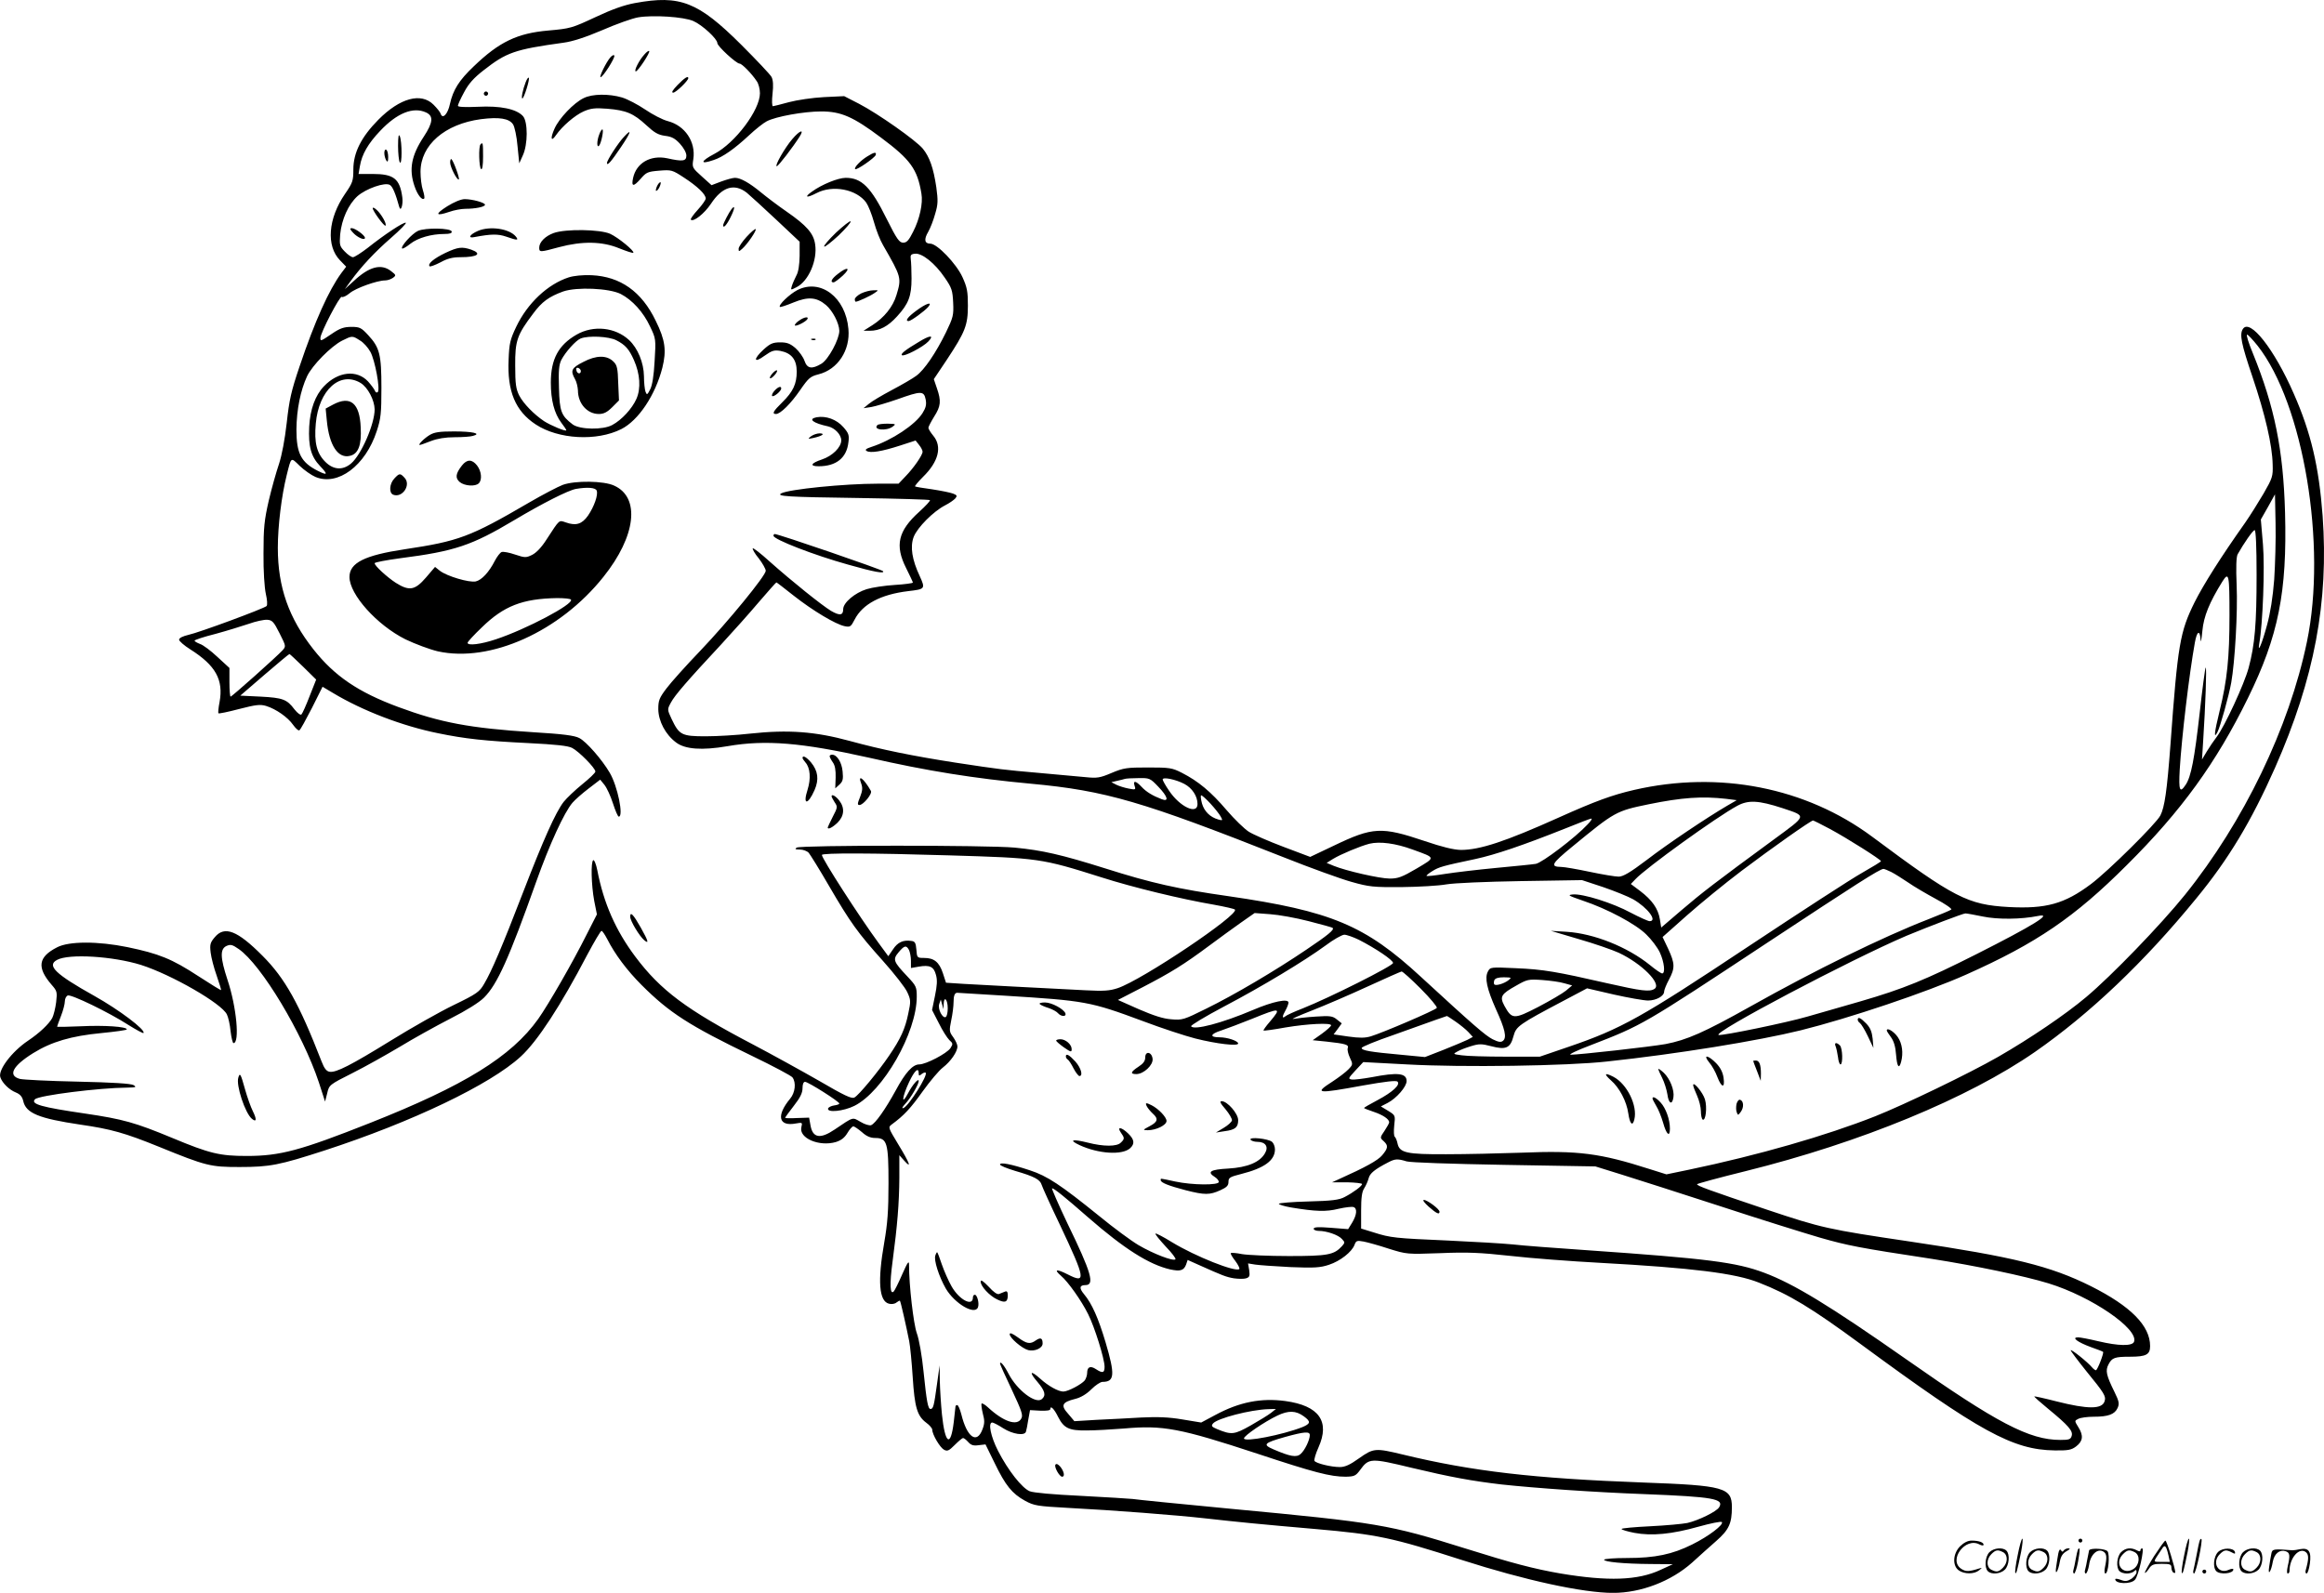 <svg version="1.0" xmlns="http://www.w3.org/2000/svg"
  viewBox="0 0 1200.316 822.853"
 preserveAspectRatio="xMidYMid meet">
<g transform="translate(-0.502,822.867) scale(0.1,-0.1)"
fill="#000000" stroke="none">
<path d="M3285 8213 c-55 -10 -118 -32 -205 -73 -120 -56 -129 -59 -243 -69
-161 -14 -254 -59 -385 -185 -76 -72 -107 -122 -123 -194 -11 -53 -38 -81 -48
-51 -2 8 -19 29 -37 47 -64 64 -173 35 -285 -78 -88 -89 -129 -170 -129 -257
0 -58 -3 -68 -43 -126 -88 -128 -98 -269 -26 -343 l32 -33 -25 -33 c-64 -87
-137 -248 -216 -483 -43 -127 -53 -172 -66 -290 -10 -88 -25 -167 -40 -213
-14 -41 -38 -126 -53 -190 -23 -101 -27 -139 -27 -272 -1 -90 5 -178 12 -209
7 -30 9 -58 4 -63 -13 -13 -351 -138 -404 -149 -29 -7 -48 -16 -48 -25 0 -7
26 -30 58 -50 131 -83 172 -157 151 -272 -6 -30 -8 -56 -6 -58 2 -3 50 7 107
22 86 22 108 25 139 16 52 -16 113 -59 140 -98 13 -18 27 -31 32 -28 6 3 34
55 65 115 l55 110 52 -31 c154 -93 361 -172 544 -209 140 -29 243 -40 466 -51
142 -7 206 -14 227 -25 35 -18 120 -104 120 -122 0 -7 -31 -36 -68 -66 -37
-30 -80 -71 -96 -91 -42 -55 -104 -194 -209 -466 -109 -283 -163 -409 -201
-473 -24 -42 -37 -52 -159 -111 -72 -35 -217 -117 -322 -182 -209 -129 -284
-167 -317 -162 -16 2 -28 16 -42 53 -116 299 -189 430 -305 546 -130 131 -196
156 -246 97 -24 -28 -27 -38 -22 -80 3 -26 17 -80 31 -119 14 -40 24 -74 23
-75 -1 -2 -53 30 -116 71 -139 91 -205 117 -368 151 -152 31 -302 31 -363 -1
-98 -50 -106 -104 -28 -194 28 -32 29 -37 23 -90 -4 -31 -13 -67 -20 -81 -17
-31 -66 -78 -126 -118 -83 -56 -156 -152 -142 -189 10 -29 45 -64 80 -78 22
-9 33 -22 38 -44 14 -63 80 -90 295 -122 159 -23 230 -43 405 -114 245 -100
267 -105 417 -105 158 0 206 10 438 85 452 147 858 341 1015 486 86 79 205
261 344 527 36 67 68 122 73 122 4 0 17 -19 29 -42 40 -79 102 -162 178 -238
143 -143 245 -209 570 -366 108 -52 202 -102 209 -111 20 -27 14 -79 -12 -110
-73 -88 -60 -145 30 -128 33 6 34 5 28 -19 -14 -57 92 -102 178 -77 28 9 45
22 60 47 11 19 25 34 30 34 6 0 26 -14 45 -30 23 -21 44 -30 68 -30 62 0 69
-24 69 -234 0 -142 -5 -208 -22 -306 -35 -199 -27 -303 24 -316 14 -4 31 -1
39 6 9 7 17 11 18 9 4 -4 33 -133 48 -209 5 -25 13 -108 18 -185 10 -156 23
-201 70 -236 17 -12 31 -29 31 -36 0 -25 40 -92 60 -103 18 -10 26 -6 56 24
20 20 39 36 43 36 5 0 16 -9 27 -21 14 -16 27 -20 54 -16 l35 4 47 -96 c56
-116 90 -158 157 -195 48 -26 63 -28 224 -37 233 -12 555 -37 707 -54 168 -19
291 -31 568 -55 321 -28 396 -44 757 -160 327 -105 626 -170 781 -170 145 0
300 60 408 156 36 33 92 83 125 112 66 58 81 91 81 175 0 101 -40 112 -455
127 -569 21 -887 58 -1246 145 -141 34 -150 33 -225 -20 -46 -33 -72 -45 -99
-45 -45 0 -123 19 -131 32 -3 5 6 37 21 70 60 134 3 215 -171 239 -125 17
-238 -5 -362 -72 l-73 -39 -97 16 c-70 12 -129 14 -212 10 -63 -4 -167 -9
-230 -12 l-116 -7 -32 38 c-40 44 -32 60 36 77 29 7 59 25 84 50 21 21 47 38
57 38 63 0 66 36 16 205 -37 124 -70 199 -111 248 -26 31 -24 47 7 47 49 0 32
62 -92 317 -48 101 -84 183 -80 183 10 0 65 -44 187 -151 186 -162 314 -243
423 -268 52 -11 70 -6 82 25 l8 24 58 -26 c123 -55 140 -62 181 -69 22 -3 51
-4 63 0 18 6 20 12 16 42 l-6 35 37 -6 c20 -3 102 -9 182 -13 124 -5 154 -3
199 12 58 19 118 66 132 103 8 22 13 23 47 17 20 -4 79 -20 130 -37 93 -29 94
-29 265 -23 141 6 206 3 362 -14 105 -12 314 -28 465 -36 475 -26 699 -54 819
-102 159 -62 273 -132 525 -317 617 -454 787 -547 1003 -550 68 -1 86 2 110
20 36 27 40 56 13 99 -21 34 -21 34 -1 44 11 6 47 11 80 11 74 0 108 12 123
45 10 22 8 34 -16 83 -42 85 -48 110 -31 142 18 35 32 40 111 40 84 0 104 11
104 55 0 105 -100 206 -305 309 -210 105 -402 152 -935 231 -425 63 -456 70
-740 165 -306 103 -360 123 -360 131 0 3 114 34 252 68 592 147 1148 376 1494
616 283 197 564 464 832 792 168 204 285 400 407 675 204 462 278 858 246
1302 -19 254 -60 429 -149 631 -101 231 -227 391 -263 334 -18 -28 -8 -77 50
-248 65 -193 102 -351 104 -452 2 -61 -1 -70 -47 -150 -27 -46 -69 -113 -94
-149 -128 -181 -215 -319 -262 -412 -76 -154 -87 -216 -125 -738 -18 -239 -30
-321 -52 -364 -21 -42 -271 -289 -358 -354 -137 -103 -233 -129 -425 -119
-212 12 -281 47 -705 363 -343 255 -791 343 -1230 242 -113 -26 -201 -58 -390
-143 -276 -124 -407 -167 -505 -167 -38 1 -96 15 -187 46 -223 75 -267 73
-469 -24 l-122 -58 -138 52 c-77 29 -157 64 -179 78 -22 14 -74 64 -115 112
-81 95 -146 149 -230 192 -51 26 -63 28 -175 28 -110 0 -126 -2 -188 -28 -61
-26 -76 -28 -135 -22 -37 3 -146 13 -242 22 -182 16 -193 17 -430 53 -219 34
-382 67 -546 112 -180 49 -318 59 -514 38 -69 -8 -173 -14 -231 -14 -123 0
-136 7 -175 89 -23 49 -23 50 -4 85 20 38 85 113 261 302 58 63 145 160 193
217 48 56 89 102 91 102 2 0 42 -31 90 -69 98 -77 215 -147 262 -157 29 -6 33
-3 52 34 41 80 135 130 277 147 87 10 89 12 60 76 -41 87 -51 153 -32 204 19
49 102 132 162 163 22 11 46 28 53 36 11 13 9 17 -12 25 -13 5 -62 15 -108 22
-46 6 -86 13 -88 15 -2 2 16 24 41 49 81 79 100 157 53 213 -14 17 -25 35 -25
41 0 5 14 32 30 58 34 53 37 80 14 146 l-16 47 67 100 c95 144 109 178 109
280 0 73 -4 94 -28 147 -32 70 -131 173 -166 173 -30 0 -34 22 -11 61 11 19
27 60 36 93 15 50 15 69 6 137 -15 101 -35 157 -70 200 -36 43 -230 180 -330
232 l-76 39 -105 -5 c-58 -3 -139 -15 -180 -26 -41 -11 -79 -21 -83 -21 -5 0
-6 29 -2 64 5 44 3 71 -5 87 -7 13 -78 88 -157 167 -222 221 -315 258 -548
215z m301 -93 c46 -20 124 -92 124 -114 0 -16 98 -106 115 -106 12 0 63 -52
88 -90 10 -13 17 -42 17 -63 0 -87 -128 -257 -235 -313 -74 -39 -76 -57 -4
-32 47 15 109 59 182 127 34 32 76 65 92 73 47 25 193 51 281 51 103 0 165
-27 309 -135 153 -114 188 -163 209 -289 9 -50 -9 -132 -43 -198 -22 -44 -33
-56 -51 -56 -20 0 -33 18 -85 122 -82 166 -130 213 -212 213 -39 0 -123 -34
-174 -71 -43 -30 -29 -35 23 -8 84 44 207 20 257 -49 11 -16 29 -61 40 -101
11 -40 32 -94 47 -119 95 -165 96 -169 69 -258 -18 -60 -63 -116 -124 -155
l-46 -29 33 0 c50 0 93 22 140 74 60 65 75 106 75 196 0 41 -2 86 -4 100 -3
21 1 26 22 28 36 4 103 -49 153 -123 37 -53 41 -67 44 -130 3 -65 0 -76 -37
-153 -52 -106 -112 -195 -154 -225 -17 -13 -74 -46 -125 -73 -51 -27 -105 -59
-120 -72 l-27 -22 40 6 c22 4 83 22 135 40 123 44 137 44 146 -1 5 -26 1 -43
-16 -70 -37 -60 -159 -141 -264 -175 -28 -9 -35 -15 -25 -21 19 -12 78 -3 173
28 l80 26 18 -23 c10 -12 18 -28 18 -35 0 -17 -45 -83 -88 -127 l-36 -38 -106
0 c-174 0 -461 -29 -500 -50 -27 -15 28 -19 399 -24 200 -3 367 -8 369 -11 3
-3 -22 -30 -55 -60 -110 -99 -127 -174 -68 -291 19 -38 35 -72 35 -75 0 -3
-42 -9 -92 -12 -51 -3 -118 -13 -147 -22 -61 -19 -121 -70 -121 -103 0 -33
-18 -35 -63 -9 -49 30 -200 151 -317 255 -45 41 -84 71 -87 68 -3 -3 10 -27
31 -52 20 -26 36 -55 36 -64 0 -25 -193 -261 -338 -413 -73 -76 -152 -164
-175 -195 -37 -49 -42 -62 -42 -107 1 -62 37 -131 92 -172 46 -35 133 -42 266
-19 197 34 383 18 728 -59 302 -69 547 -108 839 -135 387 -36 574 -91 1305
-380 138 -55 296 -112 350 -127 92 -26 113 -28 260 -27 88 1 192 7 230 14 40
7 206 14 385 17 l316 5 109 -36 c61 -21 130 -49 155 -63 76 -44 127 -113 85
-113 -8 0 -52 20 -98 44 -92 50 -248 99 -299 94 -29 -3 -23 -6 52 -32 126 -42
274 -121 328 -175 26 -25 58 -67 70 -93 23 -50 29 -108 12 -108 -6 0 -34 19
-63 43 -115 93 -288 163 -430 172 l-82 5 145 -43 c80 -23 172 -55 205 -70 120
-56 225 -162 185 -187 -25 -16 -66 -11 -243 29 -262 60 -331 72 -473 78 -130
6 -132 6 -144 -17 -18 -33 -5 -90 41 -194 48 -105 57 -147 37 -164 -11 -9 -23
-7 -54 8 -38 20 -94 68 -371 323 -288 266 -463 339 -993 416 -261 37 -399 68
-635 143 -229 72 -326 94 -470 108 -141 13 -1104 13 -1125 0 -11 -7 -8 -10 16
-10 17 0 38 -8 46 -17 8 -10 55 -85 103 -168 113 -194 150 -245 280 -390 59
-66 116 -139 126 -162 18 -39 19 -47 5 -111 -16 -78 -39 -129 -99 -217 -54
-80 -156 -204 -179 -216 -14 -8 -52 10 -184 87 -91 52 -245 137 -342 188 -340
178 -475 278 -606 453 -101 135 -163 275 -196 446 -6 31 -16 55 -21 52 -13 -9
-10 -129 5 -210 l14 -70 -54 -106 c-71 -142 -196 -359 -249 -434 -139 -195
-382 -345 -870 -538 -359 -142 -463 -170 -635 -170 -139 0 -191 12 -385 93
-193 80 -254 97 -450 126 -226 33 -284 49 -259 74 20 20 332 59 474 60 47 1
52 2 35 13 -14 8 -107 14 -290 18 -148 3 -282 10 -297 14 -64 17 -38 67 68
133 95 59 197 89 354 104 71 7 130 15 130 19 0 14 -115 22 -237 16 -68 -3
-123 -4 -123 -2 0 2 9 27 20 55 11 28 20 62 20 76 0 13 7 27 15 30 18 7 212
-87 313 -152 40 -25 75 -44 78 -42 14 15 -127 121 -254 192 -202 113 -247 157
-192 186 61 33 288 19 433 -26 157 -50 417 -199 444 -256 7 -14 16 -53 19 -87
4 -34 11 -61 15 -61 33 0 16 187 -31 327 -38 116 -39 159 -5 175 21 9 30 7 63
-16 117 -81 330 -436 414 -689 l32 -99 11 43 c10 43 11 44 130 104 66 33 176
95 245 136 69 42 186 107 260 145 83 42 150 84 175 109 69 69 128 201 270 600
68 191 144 357 187 407 13 15 50 48 83 73 l60 46 22 -27 c12 -15 32 -58 44
-96 12 -37 25 -68 30 -68 26 0 -6 158 -47 227 -39 67 -121 161 -157 179 -24
13 -86 21 -237 30 -329 21 -481 50 -697 130 -208 77 -330 160 -439 298 -127
161 -184 321 -184 524 0 114 19 269 46 377 24 95 20 93 67 47 23 -22 60 -48
81 -57 116 -49 259 58 317 237 21 64 24 92 24 223 0 173 -9 208 -68 272 -36
39 -44 43 -87 43 -38 0 -59 -7 -100 -35 -59 -40 -60 -40 -60 -22 0 26 100 218
110 212 6 -4 24 5 41 19 30 26 142 66 183 66 12 0 30 6 40 13 18 13 17 15 -9
35 -51 40 -113 24 -194 -52 l-45 -41 29 40 c56 77 125 151 210 225 47 41 81
76 76 78 -12 4 -109 -60 -197 -130 -34 -26 -68 -48 -76 -48 -8 0 -27 13 -43
30 -26 27 -27 33 -23 88 8 78 42 154 89 197 44 39 143 74 168 58 14 -8 30 -47
48 -113 8 -29 21 12 16 49 -13 97 -44 121 -154 121 l-72 0 7 41 c10 60 42 116
105 182 87 92 170 125 236 95 40 -18 37 -52 -11 -125 -64 -97 -78 -169 -48
-256 15 -45 39 -75 50 -64 3 3 0 23 -7 44 -7 21 -12 63 -12 94 0 138 125 247
312 272 94 12 146 4 166 -27 8 -12 19 -63 23 -112 l9 -89 18 40 c27 57 27 175
1 204 -34 37 -117 54 -233 48 -66 -3 -103 -1 -103 5 0 6 14 37 32 70 23 44 50
74 100 113 119 93 160 108 413 143 47 6 114 28 201 65 71 31 155 61 185 66 77
13 235 3 285 -19z m8079 -1677 c237 -301 359 -1031 255 -1530 -92 -444 -326
-929 -630 -1307 -125 -155 -379 -418 -510 -528 -108 -91 -293 -216 -455 -309
-150 -86 -484 -247 -635 -307 -253 -100 -603 -201 -962 -276 l-116 -24 -89 28
c-253 81 -366 96 -658 84 -115 -4 -291 -8 -390 -8 -205 -1 -242 7 -252 56 -3
15 -10 31 -14 34 -5 3 -6 29 -3 58 6 53 6 53 -31 76 l-38 23 35 18 c46 24 98
84 98 113 0 41 -46 46 -180 20 -45 -8 -92 -14 -103 -12 -20 3 -19 6 18 46 l41
44 226 -12 c288 -16 826 -8 1033 15 364 39 781 107 1000 161 250 62 651 197
855 288 363 162 560 296 830 566 281 279 462 529 625 862 158 321 203 549 192
958 -9 326 -54 547 -166 823 -22 53 -36 97 -30 97 5 0 29 -26 54 -57z m-9801
27 c18 -10 42 -37 54 -59 24 -43 52 -195 38 -208 -5 -4 -11 -2 -14 6 -3 8 -19
30 -36 49 -58 62 -155 52 -228 -25 -45 -47 -71 -119 -76 -208 -5 -103 9 -155
57 -205 41 -43 38 -49 -12 -24 -87 44 -111 90 -111 214 1 102 21 202 55 275
27 57 124 155 181 184 52 26 53 26 92 1z m4 -220 c37 -23 71 -88 72 -136 0
-76 -69 -235 -122 -280 -43 -36 -91 -33 -133 9 -44 44 -58 99 -49 197 15 174
126 274 232 210z m9883 -1015 c-7 -91 -20 -173 -37 -235 -26 -97 -50 -153 -40
-95 18 100 29 389 19 510 l-11 130 37 65 36 65 3 -150 c2 -82 -2 -213 -7 -290z
m-91 22 c0 -251 -9 -359 -41 -478 -22 -83 -124 -303 -165 -357 -14 -18 -37
-52 -51 -75 l-25 -42 6 95 c12 185 19 385 13 380 -3 -3 -17 -109 -31 -235 -27
-237 -44 -328 -72 -370 -31 -47 -37 -30 -31 78 10 167 49 494 78 655 11 63 27
69 30 12 1 -14 5 9 9 50 7 75 36 146 103 254 34 54 37 38 37 -175 0 -217 -12
-335 -51 -493 -28 -115 -31 -148 -11 -109 14 26 59 188 71 255 19 107 34 363
28 503 -4 92 -2 147 5 160 32 57 79 125 88 125 6 0 10 -82 10 -233z m-10211
-300 c33 -66 34 -67 15 -88 -28 -31 -261 -239 -268 -239 -3 0 -6 33 -6 74 l0
74 -62 57 c-34 32 -74 62 -90 67 -15 6 -28 13 -28 17 0 4 48 20 108 35 59 16
136 40 172 52 36 13 79 22 95 21 26 -2 34 -10 64 -70z m122 -173 l67 -66 -34
-86 c-18 -47 -37 -89 -42 -94 -5 -5 -20 6 -36 26 -39 52 -60 60 -176 66 l-104
5 124 107 c69 59 127 108 130 108 2 0 34 -30 71 -66z m4416 -619 c50 -52 57
-80 18 -65 -47 18 -80 38 -104 64 -30 32 -45 34 -36 5 7 -20 5 -21 -31 -14
-21 4 -50 13 -64 20 l-25 13 30 7 c17 4 35 8 40 10 6 2 37 4 69 4 58 1 61 0
103 -44z m135 14 c40 -21 68 -63 68 -104 0 -57 -91 -15 -147 69 -18 26 -33 53
-33 58 0 14 66 1 112 -23z m136 -103 c22 -24 45 -53 52 -66 11 -20 10 -21 -12
-15 -43 12 -73 42 -85 83 -6 23 -8 42 -4 42 5 0 27 -20 49 -44z m2662 26 l55
-7 -50 -29 c-104 -61 -306 -196 -415 -280 -86 -65 -122 -86 -145 -86 -17 0
-84 11 -150 25 -66 14 -131 25 -145 25 -61 1 -53 16 57 106 219 180 224 183
394 218 172 35 274 42 399 28z m291 -48 c127 -43 130 -34 -47 -164 -300 -220
-370 -274 -474 -363 l-105 -90 -7 43 c-9 55 -40 99 -102 146 l-48 36 24 25
c54 58 420 322 526 379 57 31 110 28 233 -12z m-1007 -85 c-62 -67 -235 -198
-267 -203 -18 -3 -110 -12 -205 -21 -95 -9 -213 -23 -264 -31 -50 -8 -93 -13
-95 -10 -2 2 11 13 29 24 35 22 53 27 223 63 102 22 244 70 465 158 69 28 129
51 134 51 6 0 -3 -14 -20 -31z m1253 -23 c89 -48 263 -158 263 -166 0 -3 -44
-30 -97 -60 -54 -30 -320 -203 -593 -384 -546 -363 -651 -422 -923 -515 l-149
-51 -177 0 c-98 0 -200 3 -226 7 -46 6 -46 7 -24 19 13 8 45 20 71 28 42 13
55 13 105 0 76 -20 99 -10 115 52 14 51 26 60 261 184 l119 63 138 -32 c76
-17 156 -31 177 -31 42 0 83 23 83 46 0 8 11 36 25 62 32 60 31 83 -4 159
l-29 61 126 112 c70 62 196 165 282 230 155 117 358 260 369 260 3 0 43 -20
88 -44z m-2156 -106 c121 -44 120 -39 21 -98 -75 -44 -96 -52 -139 -52 -52 0
-227 40 -290 66 l-36 15 32 20 c41 25 142 67 189 79 54 13 136 2 223 -30z
m-2396 -30 c466 -14 477 -15 790 -114 159 -51 415 -113 580 -141 55 -10 104
-21 108 -25 27 -24 -479 -364 -605 -406 -42 -14 -73 -16 -167 -11 -241 12
-539 28 -628 33 l-92 6 -16 49 c-19 58 -46 79 -97 79 -36 0 -37 1 -40 43 -3
35 -7 43 -27 45 -41 6 -70 -7 -94 -44 l-24 -35 -50 68 c-97 132 -293 436 -293
455 0 11 261 10 655 -2z m4868 -86 c18 -9 57 -34 87 -54 30 -21 95 -59 143
-85 49 -26 85 -51 80 -55 -4 -4 -57 -26 -118 -50 -237 -92 -585 -263 -920
-451 -239 -134 -328 -173 -438 -194 -79 -14 -446 -55 -490 -55 -12 1 34 23
103 49 269 104 270 105 915 531 453 299 579 380 598 380 4 0 22 -7 40 -16z
m-3009 -254 c66 -17 122 -32 124 -35 10 -9 -24 -37 -137 -113 -158 -107 -371
-233 -516 -304 -115 -57 -123 -60 -180 -55 -43 3 -91 19 -168 52 l-108 48 128
66 c148 77 211 116 343 214 52 39 127 93 165 120 l70 49 80 -6 c44 -3 134 -19
199 -36z m3482 24 c76 -16 198 -15 286 3 80 16 -27 -50 -318 -197 -263 -133
-379 -180 -599 -244 -105 -30 -228 -66 -275 -79 -106 -31 -436 -99 -458 -95
-42 8 682 390 971 513 118 49 289 114 303 115 7 0 47 -7 90 -16z m-3223 -120
c88 -45 177 -105 177 -120 0 -15 -327 -179 -465 -234 -44 -17 -86 -36 -92 -42
-17 -14 -16 1 2 32 8 14 14 31 15 39 0 23 -81 6 -184 -38 -160 -68 -305 -106
-319 -84 -3 5 72 50 168 101 198 104 418 237 526 316 41 31 84 55 97 56 12 0
46 -12 75 -26z m-2323 -53 c5 -11 10 -36 10 -56 l0 -37 40 7 c57 10 78 0 89
-42 8 -27 6 -56 -5 -109 l-15 -73 35 -68 c18 -37 43 -76 54 -87 19 -17 20 -20
6 -42 -19 -28 -127 -84 -161 -84 -34 0 -72 -42 -122 -135 -52 -95 -105 -171
-127 -179 -8 -3 -33 4 -54 17 -44 25 -34 28 -135 -40 -74 -50 -113 -43 -124
23 l-7 39 -62 -2 c-34 -2 -62 -1 -62 1 0 2 20 30 45 62 33 42 45 67 45 91 0
21 5 33 13 33 16 0 177 -102 177 -112 0 -4 -12 -8 -27 -10 -14 -2 -28 -9 -31
-15 -7 -24 80 -15 136 13 148 74 322 378 322 564 0 50 -3 56 -48 104 -73 77
-77 88 -46 125 30 36 40 38 54 12z m2643 -200 c49 -49 86 -94 83 -99 -7 -12
-281 -129 -341 -147 -30 -9 -59 -9 -116 -1 l-76 11 21 28 21 29 -25 20 c-22
18 -35 20 -110 15 -47 -3 -98 -9 -115 -12 -16 -3 26 16 95 43 69 27 199 83
290 125 91 42 169 76 174 77 6 0 50 -40 99 -89z m452 43 c-23 -17 -63 -29 -72
-21 -3 4 -3 13 0 22 5 10 20 15 49 15 41 -1 42 -1 23 -16z m290 -15 l40 -11
-32 -27 c-17 -14 -82 -52 -143 -84 -126 -65 -136 -65 -175 6 -25 47 -18 60 61
104 56 32 63 34 134 29 41 -3 93 -10 115 -17z m-2890 -64 c416 -26 440 -30
712 -131 98 -37 220 -77 271 -90 111 -28 222 -41 222 -26 0 13 -55 32 -96 32
-53 0 -49 17 8 35 29 10 102 37 161 61 145 59 153 58 91 -15 -20 -23 -35 -44
-33 -46 3 -2 54 5 114 16 114 19 235 25 235 11 0 -5 -21 -24 -47 -43 l-48 -34
70 -7 c100 -11 118 -16 111 -34 -3 -8 2 -30 11 -49 16 -34 16 -36 -7 -60 -13
-14 -50 -42 -82 -63 -98 -63 -84 -65 156 -21 118 21 172 27 179 20 16 -16 -25
-54 -104 -96 -38 -20 -69 -38 -69 -40 0 -2 23 -11 50 -20 48 -16 80 -38 80
-54 0 -5 -11 -24 -24 -44 -24 -35 -24 -36 -5 -53 25 -23 24 -36 -7 -73 -22
-27 -88 -63 -224 -124 l-35 -16 78 0 c42 -1 77 -5 77 -9 0 -10 -44 -43 -90
-67 -28 -15 -65 -20 -187 -23 -84 -2 -153 -8 -153 -12 0 -4 28 -13 63 -19 127
-21 181 -23 245 -7 35 8 70 12 78 9 20 -7 17 -40 -7 -80 l-21 -34 -89 7 c-64
5 -89 4 -89 -5 0 -6 12 -11 26 -11 41 0 102 -21 120 -42 16 -17 16 -19 0 -37
-41 -45 -74 -51 -274 -51 -104 0 -213 5 -242 10 -29 6 -55 8 -58 5 -3 -2 8
-21 23 -40 15 -20 24 -39 21 -42 -18 -18 -227 65 -347 138 -45 28 -84 48 -86
45 -3 -3 21 -32 52 -66 32 -33 55 -63 51 -67 -11 -11 -113 28 -190 73 -39 23
-131 91 -204 151 -198 160 -268 207 -358 236 -96 32 -154 43 -154 30 0 -6 35
-20 78 -33 100 -29 129 -45 137 -72 4 -13 46 -106 95 -208 132 -280 136 -304
40 -255 -59 30 -74 27 -35 -7 36 -30 106 -129 140 -198 33 -65 85 -231 85
-272 0 -32 -10 -35 -45 -12 -29 19 -45 11 -45 -20 0 -12 -6 -29 -12 -38 -17
-21 -87 -58 -111 -58 -26 0 -77 28 -120 67 -51 46 -59 35 -13 -18 38 -45 45
-69 22 -88 -32 -27 -128 46 -172 131 -22 43 -44 69 -44 52 0 -3 27 -64 61
-135 50 -107 59 -131 49 -148 -21 -41 -92 -17 -172 57 -15 14 -30 23 -33 20
-3 -3 0 -26 6 -51 10 -37 10 -52 -2 -83 -29 -77 -80 -40 -109 79 -7 26 -16 47
-21 47 -5 0 -9 -3 -9 -7 -1 -5 -5 -41 -9 -81 -16 -133 -45 -114 -61 40 -5 51
-10 129 -11 173 l-1 80 -14 -100 c-15 -110 -19 -125 -33 -125 -13 0 -20 37
-36 193 -8 81 -23 167 -35 199 -17 49 -40 245 -40 353 0 24 -7 14 -35 -49 -19
-44 -39 -84 -44 -89 -19 -19 -22 36 -6 155 25 187 34 301 35 431 l0 118 25
-28 c41 -46 28 -12 -30 83 -53 88 -54 89 -34 104 63 46 97 83 159 170 38 53
85 109 105 124 40 31 75 81 75 109 0 10 -10 31 -22 48 -20 27 -21 33 -10 87 7
32 12 74 12 93 0 34 6 49 19 49 3 0 114 -7 246 -15z m-295 -65 c0 -21 -4 -41
-10 -45 -16 -10 -43 41 -34 67 l8 23 7 -25 7 -25 1 28 c2 43 21 22 21 -23z
m2623 -69 c23 -16 53 -40 66 -54 l23 -25 -28 -15 c-16 -8 -72 -31 -124 -52
l-95 -37 -125 12 c-156 14 -203 22 -202 35 0 6 74 36 164 67 89 32 188 67 218
78 30 10 56 19 58 20 2 0 22 -13 45 -29z m-2773 -267 c0 -14 3 -14 15 -4 9 7
18 10 21 7 13 -12 -87 -171 -114 -182 -11 -4 -8 3 9 22 27 28 69 100 69 117 0
18 -32 -19 -55 -63 -36 -68 -31 -20 5 57 28 60 50 80 50 46z m2520 -455 c21
-6 224 -13 505 -18 l470 -8 135 -42 c74 -23 302 -96 505 -162 204 -67 438
-140 520 -164 144 -41 198 -52 580 -110 223 -35 476 -88 600 -126 222 -68 467
-236 442 -302 -9 -23 -80 -22 -185 3 -46 11 -93 20 -104 20 -36 0 -3 -25 65
-50 34 -12 63 -23 64 -25 6 -4 -29 -95 -37 -95 -4 0 -13 7 -20 15 -22 27 -110
97 -110 88 0 -4 36 -52 80 -107 94 -115 103 -130 95 -156 -13 -42 -86 -42
-248 -1 -62 16 -113 27 -115 26 -2 -2 30 -30 70 -63 106 -87 131 -116 123
-141 -5 -18 -14 -21 -58 -21 -161 0 -327 87 -797 417 -394 276 -581 390 -734
447 -144 54 -294 73 -913 116 -161 11 -334 24 -385 30 -51 5 -201 14 -333 20
-275 12 -297 14 -385 42 l-65 20 0 92 c0 67 4 98 16 116 9 14 19 37 23 52 6
25 31 46 101 82 36 19 49 19 95 5z m-1800 -1320 c30 -59 57 -71 147 -70 43 0
130 5 193 10 201 18 288 2 689 -130 293 -97 377 -119 456 -119 45 1 52 4 75
35 45 62 55 62 266 11 201 -48 311 -68 464 -86 177 -19 474 -40 740 -50 355
-14 411 -24 384 -68 -13 -22 -107 -68 -164 -81 -25 -5 -111 -13 -192 -17 -82
-4 -148 -10 -148 -14 0 -4 30 -13 66 -20 90 -17 194 -7 332 32 61 17 115 28
120 24 12 -13 -68 -74 -153 -116 -102 -51 -191 -70 -337 -70 -65 0 -118 -4
-118 -9 0 -11 101 -21 239 -22 l116 -1 -63 -29 c-117 -55 -272 -60 -517 -19
-138 24 -249 53 -494 130 -392 123 -451 133 -1206 204 -264 25 -493 48 -510
51 -16 2 -136 9 -265 16 -147 7 -247 16 -267 24 -40 17 -111 107 -163 208 -38
74 -53 147 -30 147 5 0 31 -13 57 -30 49 -31 111 -40 117 -17 2 6 8 34 12 62
l9 49 53 -3 c34 -1 52 1 52 9 0 20 20 0 40 -41z m1100 21 c-14 -11 -61 -40
-105 -65 -85 -48 -99 -50 -174 -19 -28 12 -31 16 -21 29 23 27 193 71 285 74
l40 1 -25 -20z m169 -18 c37 -27 36 -38 -8 -56 -102 -40 -301 -79 -301 -58 0
14 106 86 173 118 57 27 95 26 136 -4z m31 -97 c0 -25 -26 -79 -47 -97 -21
-20 -54 -14 -140 23 -58 25 -51 33 58 64 101 28 129 30 129 10z M3333 7947
c-27 -29 -56 -87 -44 -87 11 0 76 99 69 105 -3 3 -14 -5 -25 -18z M3158 7933
c-22 -25 -60 -103 -51 -103 12 0 75 99 71 111 -2 6 -11 2 -20 -8z M2720 7804
c-15 -38 -24 -84 -17 -84 8 0 40 101 33 107 -3 3 -10 -7 -16 -23z M3505 7790
c-26 -27 -34 -40 -23 -40 14 0 78 62 78 75 0 14 -20 1 -55 -35z M2506 7751
c-4 -5 -2 -12 3 -15 5 -4 12 -2 15 3 4 5 2 12 -3 15 -5 4 -12 2 -15 -3z M3020
7722 c-51 -24 -128 -105 -151 -158 -23 -51 -18 -71 8 -33 31 45 97 102 142
122 37 16 58 19 122 14 98 -8 136 -24 202 -85 42 -39 61 -50 97 -55 35 -4 52
-14 77 -41 19 -21 33 -46 33 -61 0 -29 -18 -32 -99 -14 -86 18 -159 -24 -176
-101 -10 -46 1 -48 38 -6 30 35 37 38 97 43 63 5 67 4 128 -36 69 -45 112 -86
112 -108 0 -7 -19 -34 -41 -58 -23 -25 -39 -48 -36 -51 13 -14 70 31 104 82
58 88 121 107 185 57 19 -16 88 -79 154 -141 l119 -112 0 -73 c-1 -46 -6 -83
-17 -102 -8 -16 -19 -40 -23 -53 -7 -23 -7 -23 24 -7 62 31 109 140 96 222 -8
56 -44 97 -148 169 -45 31 -104 76 -132 99 -58 48 -105 75 -134 75 -12 0 -43
-9 -71 -19 l-50 -19 -50 45 c-50 45 -51 46 -44 90 13 89 -43 173 -132 196 -27
7 -79 34 -117 60 -37 25 -90 53 -119 62 -68 20 -154 19 -198 -3z M3100 7534
c-13 -33 -13 -71 -1 -58 11 11 26 84 17 84 -4 0 -11 -12 -16 -26z M3228 7522
c-29 -30 -88 -121 -88 -135 0 -18 22 7 71 80 53 78 60 102 17 55z M4097 7510
c-38 -44 -93 -140 -80 -140 8 0 83 98 118 153 26 41 1 33 -38 -13z M2061 7475
c0 -38 4 -77 9 -85 12 -19 12 106 0 135 -6 14 -9 -2 -9 -50z M2487 7483 c-11
-10 -8 -121 3 -128 6 -4 10 20 10 64 0 71 -1 77 -13 64z M1990 7438 c0 -13 5
-30 10 -38 7 -11 10 -7 10 17 0 17 -4 35 -10 38 -6 3 -10 -4 -10 -17z M4485
7421 c-35 -21 -71 -59 -63 -66 7 -7 101 58 106 73 5 17 -8 15 -43 -7z M2330
7389 c0 -24 37 -95 45 -87 5 5 -27 94 -38 104 -4 4 -7 -4 -7 -17z M3400 7270
c-6 -12 -9 -24 -7 -27 3 -2 11 5 17 17 6 12 9 24 7 27 -3 2 -11 -5 -17 -17z
M2315 7163 c-65 -41 -61 -53 10 -29 25 9 63 16 84 16 51 0 101 10 101 21 0 11
-66 29 -105 29 -18 0 -55 -15 -90 -37z M1930 7153 c0 -14 60 -96 66 -90 8 8
-21 59 -45 81 -12 11 -21 15 -21 9z M3783 7148 c-12 -15 -43 -74 -43 -83 0
-19 19 2 38 41 23 46 25 67 5 42z M4323 7027 c-37 -36 -65 -68 -61 -72 3 -4
37 23 75 58 37 36 65 68 61 72 -3 4 -37 -23 -75 -58z M1829 7026 c23 -25 61
-41 61 -26 0 13 -51 50 -68 50 -12 0 -10 -6 7 -24z M2164 7036 c-31 -14 -92
-82 -82 -91 3 -3 22 8 42 24 39 31 109 51 177 51 28 0 39 4 37 13 -6 18 -135
20 -174 3z M2474 7036 c-44 -19 -55 -40 -18 -32 85 16 121 17 164 2 57 -20 66
-20 49 1 -34 41 -134 55 -195 29z M3861 7005 c-22 -24 -41 -52 -41 -61 0 -16
1 -16 19 0 27 24 75 95 69 101 -3 3 -24 -15 -47 -40z M2865 7025 c-44 -16 -75
-47 -75 -76 0 -24 4 -24 103 3 120 32 223 30 310 -6 38 -15 70 -26 73 -23 8 8
-78 79 -120 98 -52 23 -229 26 -291 4z M2305 6922 c-60 -29 -93 -57 -81 -69 3
-3 28 6 55 20 36 20 63 27 104 27 88 0 114 18 56 39 -48 16 -68 14 -134 -17z
M4333 6814 c-33 -25 -42 -44 -23 -44 6 0 27 16 48 35 44 41 24 48 -25 9z
M2943 6796 c-109 -35 -214 -134 -272 -256 -31 -65 -36 -86 -39 -168 -8 -165
35 -267 140 -336 117 -77 315 -88 442 -24 89 45 176 176 212 317 22 89 15 143
-34 242 -73 152 -183 229 -331 236 -46 2 -93 -3 -118 -11z m268 -86 c60 -31
117 -94 151 -167 31 -64 31 -67 24 -180 -4 -75 -12 -125 -23 -146 -15 -29 -17
-30 -24 -12 -4 11 -8 47 -8 80 -1 70 -32 145 -77 187 -71 66 -184 78 -271 28
-94 -54 -133 -127 -133 -248 0 -91 18 -159 54 -207 14 -18 26 -36 26 -39 0 -9
-81 25 -115 47 -52 35 -106 90 -128 132 -17 34 -21 59 -21 155 -1 129 10 159
93 269 45 61 81 87 155 114 70 24 237 17 297 -13z m-23 -239 c47 -24 66 -46
91 -102 32 -72 37 -147 13 -201 -22 -50 -76 -109 -125 -135 -47 -26 -167 -24
-204 3 -59 45 -68 66 -71 189 -3 89 0 119 12 144 22 42 75 101 100 111 40 16
145 11 184 -9z M3018 6359 c-62 -31 -68 -45 -43 -89 8 -14 14 -40 15 -58 0
-68 48 -122 108 -122 25 0 43 9 69 35 l35 35 -4 90 c-2 75 -6 93 -24 110 -34
35 -90 34 -156 -1z m-13 -47 c0 -18 -20 -15 -23 4 -3 10 1 15 10 12 7 -3 13
-10 13 -16z M4123 6730 c-40 -21 -99 -77 -90 -87 3 -2 34 8 70 23 76 31 119
28 168 -13 35 -30 68 -94 69 -133 0 -44 -56 -148 -92 -170 -50 -30 -74 -26
-88 15 -6 18 -27 48 -46 65 -28 24 -44 30 -79 30 -38 0 -52 -6 -85 -36 -56
-51 -53 -75 4 -33 38 27 50 30 81 25 58 -11 85 -45 85 -107 0 -64 -19 -104
-75 -159 -47 -46 -54 -60 -32 -60 23 0 77 54 125 124 43 62 52 70 95 81 99 25
164 124 154 234 -14 164 -144 262 -264 201z M4453 6713 c-18 -9 -33 -23 -33
-30 0 -7 2 -13 5 -13 11 0 76 30 97 45 22 15 22 15 -7 14 -17 0 -45 -8 -62
-16z M4738 6624 c-45 -33 -60 -54 -40 -54 12 0 83 52 101 73 25 30 -10 19 -61
-19z M4133 6573 c-13 -8 -23 -20 -23 -24 0 -11 56 16 65 31 9 15 -17 11 -42
-7z M4750 6462 c-69 -41 -94 -61 -87 -68 10 -10 110 42 137 71 32 34 8 33 -50
-3z M4198 6473 c7 -3 16 -2 19 1 4 3 -2 6 -13 5 -11 0 -14 -3 -6 -6z M3995
6300 c-10 -11 -16 -22 -13 -25 3 -3 13 4 23 15 10 11 16 22 13 25 -3 3 -13 -4
-23 -15z M4005 6210 c-10 -11 -15 -23 -12 -27 8 -7 47 25 47 39 0 14 -16 9
-35 -12z M4222 6073 c-45 -9 -18 -30 60 -47 35 -8 68 -43 68 -72 0 -36 -46
-81 -100 -99 -57 -19 -65 -35 -17 -35 91 0 145 43 154 124 5 37 1 47 -26 78
-35 40 -90 60 -139 51z M4537 6033 c-26 -25 46 -33 79 -8 18 13 16 14 -27 15
-25 0 -49 -3 -52 -7z M2225 5982 c-30 -18 -63 -52 -52 -52 4 0 29 9 57 20 34
13 75 20 123 20 40 0 83 3 95 7 46 12 -1 23 -98 23 -75 0 -101 -4 -125 -18z
M4194 5975 c-18 -14 -17 -15 11 -9 46 10 65 23 34 24 -14 0 -34 -7 -45 -15z
M2391 5824 c-33 -42 -36 -65 -11 -86 25 -20 80 -24 98 -6 18 18 14 62 -9 92
-26 33 -52 33 -78 0z M2042 5757 c-26 -27 -29 -75 -6 -84 47 -18 93 50 59 87
-23 25 -27 25 -53 -3z M2912 5724 c-24 -9 -103 -50 -175 -92 -305 -178 -363
-199 -643 -241 -206 -31 -284 -70 -284 -143 0 -90 141 -248 289 -322 50 -24
125 -52 167 -62 271 -60 631 102 856 385 168 210 191 410 55 471 -53 25 -201
27 -265 4z m175 -30 c8 -22 -13 -82 -45 -129 -31 -44 -62 -54 -115 -35 -36 12
-30 18 -99 -88 -26 -41 -53 -69 -75 -80 -31 -15 -37 -15 -88 2 -29 10 -60 16
-69 13 -8 -3 -24 -24 -35 -45 -30 -59 -68 -100 -99 -107 -34 -7 -149 27 -185
55 l-25 20 -47 -55 c-57 -66 -86 -71 -156 -27 -46 30 -109 88 -109 101 0 5 60
16 133 26 281 36 369 66 587 196 146 87 280 155 320 162 59 10 101 7 107 -9z
m-133 -563 c15 -23 -231 -153 -388 -205 -77 -26 -146 -34 -146 -18 0 5 33 41
74 80 113 110 209 148 388 151 37 0 69 -3 72 -8z M4000 5461 c0 -19 212 -101
385 -149 137 -39 190 -48 181 -34 -5 8 -540 192 -560 192 -3 0 -6 -4 -6 -9z
M4290 4322 c0 -4 7 -18 16 -31 12 -16 16 -41 15 -79 l-2 -56 22 20 c17 16 20
27 16 67 -4 47 -29 87 -54 87 -7 0 -13 -3 -13 -8z M4150 4313 c0 -3 7 -14 15
-23 25 -28 29 -84 11 -141 -26 -80 1 -81 36 -2 24 55 18 99 -18 143 -24 28
-44 39 -44 23z M4453 4181 c8 -22 7 -37 -6 -70 -14 -34 -14 -41 -3 -41 20 0
68 59 59 73 -36 64 -70 89 -50 38z M4300 4115 c0 -3 7 -17 16 -31 16 -23 15
-27 -10 -75 -14 -28 -26 -53 -26 -55 0 -13 25 0 51 25 35 35 38 77 8 115 -18
23 -39 34 -39 21z M3260 3493 c0 -22 48 -101 73 -122 25 -20 21 -5 -18 65 -39
69 -55 86 -55 57z M1236 2662 c-13 -39 35 -184 70 -213 24 -20 26 -3 5 39 -11
22 -29 73 -40 112 -23 83 -27 89 -35 62z M9600 2961 c0 -6 5 -13 11 -17 6 -4
25 -34 41 -68 l29 -61 -4 48 c-4 36 -12 56 -33 78 -28 29 -44 37 -44 20z
M9750 2905 c0 -3 10 -19 22 -35 15 -21 23 -49 26 -90 5 -62 15 -77 26 -37 12
46 6 94 -17 128 -20 29 -57 52 -57 34z M9486 2823 c4 -10 9 -35 12 -55 2 -21
8 -38 13 -38 13 0 11 84 -3 98 -18 18 -31 15 -22 -5z M8833 2740 c14 -16 33
-50 42 -75 22 -57 40 -59 32 -4 -4 28 -16 52 -38 75 -42 43 -71 47 -36 4z
M9060 2748 c0 -2 9 -25 20 -53 l19 -50 1 37 c0 46 -8 68 -26 68 -8 0 -14 -1
-14 -2z M8570 2706 c0 -4 9 -25 20 -46 11 -22 23 -60 27 -85 6 -48 25 -57 31
-15 6 37 -18 96 -49 126 -16 15 -29 24 -29 20z M8325 2648 c44 -38 81 -108 90
-171 8 -55 22 -69 31 -32 18 71 -37 184 -108 221 -45 23 -51 16 -13 -18z
M8750 2623 c0 -6 9 -30 20 -54 11 -24 20 -61 20 -81 0 -20 4 -39 9 -43 16 -9
24 64 12 104 -10 35 -61 96 -61 74z M8540 2554 c0 -4 9 -21 19 -38 11 -17 27
-57 36 -88 17 -61 35 -76 35 -30 0 47 -21 106 -48 135 -24 26 -42 34 -42 21z
M8974 2526 c-3 -14 -3 -34 1 -43 6 -17 7 -17 21 2 17 23 15 56 -3 62 -7 3 -15
-7 -19 -21z M1726 6139 l-39 -21 6 -62 c12 -128 58 -198 120 -182 43 10 60 56
55 147 -5 125 -53 165 -142 118z M5376 3041 c5 -5 26 -14 46 -20 20 -7 42 -19
48 -27 15 -17 43 -19 38 -1 -8 23 -71 57 -106 57 -21 0 -32 -4 -26 -9z M5460
2853 c1 -5 19 -20 40 -35 36 -25 40 -26 40 -9 0 24 -31 51 -58 51 -12 0 -22
-3 -22 -7z M5920 2766 c0 -18 -10 -32 -35 -48 -41 -27 -44 -38 -11 -38 38 0
88 47 84 79 -4 36 -38 42 -38 7z M5510 2771 c0 -6 5 -13 10 -16 6 -4 19 -24
30 -46 11 -21 25 -39 30 -39 20 0 9 41 -21 75 -31 34 -49 44 -49 26z M6335
2498 c19 -23 34 -49 33 -57 -2 -9 -21 -26 -43 -39 l-40 -24 45 7 c55 7 70 20
70 57 0 34 -56 98 -85 98 -12 0 -8 -10 20 -42z M5929 2512 c5 -9 19 -26 30
-36 30 -27 26 -43 -16 -65 -37 -20 -37 -20 -10 -21 43 0 97 26 97 48 0 19 -40
62 -77 81 -30 15 -35 14 -24 -7z M5794 2378 c20 -28 20 -33 0 -52 -20 -21 -89
-21 -171 0 -80 20 -100 14 -42 -13 97 -45 220 -53 261 -16 25 23 22 45 -10 76
-35 34 -60 37 -38 5z M6464 2341 c4 -6 20 -11 35 -11 42 0 59 -25 40 -58 -26
-47 -90 -74 -190 -80 -93 -5 -112 -17 -69 -44 11 -7 20 -18 20 -25 0 -18 -136
-17 -225 2 -83 18 -75 17 -75 7 0 -13 41 -29 129 -52 98 -25 124 -25 179 0 33
15 42 24 42 43 0 22 7 26 66 41 119 30 174 70 174 127 0 15 -7 32 -15 39 -21
17 -121 27 -111 11z M4836 1743 c-9 -23 18 -108 54 -171 46 -78 150 -139 166
-97 8 20 -4 65 -16 65 -6 0 -10 -6 -10 -14 0 -49 -70 -13 -110 57 -16 28 -39
80 -51 115 -11 34 -22 62 -24 62 -1 0 -6 -7 -9 -17z M5070 1608 c0 -24 45 -73
85 -92 41 -20 55 -15 55 21 0 18 -4 24 -15 19 -8 -3 -22 -9 -30 -12 -9 -4 -29
10 -54 38 -28 29 -41 38 -41 26z M5220 1336 c0 -19 64 -74 96 -82 33 -8 74 10
74 34 0 28 -10 33 -34 17 -30 -22 -48 -19 -94 15 -28 20 -42 26 -42 16z M7384
1995 c40 -35 56 -43 56 -26 0 14 -64 61 -81 61 -8 -1 4 -16 25 -35z M5456 662
c-7 -12 21 -62 35 -62 15 0 10 27 -9 51 -13 15 -21 18 -26 11z M10426 194
c-10 -47 -15 -88 -12 -91 5 -6 9 7 30 110 7 37 10 67 6 67 -4 0 -15 -39 -24
-86z M10740 270 c0 -5 5 -10 10 -10 6 0 10 5 10 10 0 6 -4 10 -10 10 -5 0 -10
-4 -10 -10z M11286 194 c-10 -47 -15 -88 -12 -91 5 -6 9 7 30 110 7 37 10 67
6 67 -4 0 -15 -39 -24 -86z M11366 269 c-3 -8 -10 -41 -16 -74 -6 -33 -14 -68
-16 -77 -3 -10 -1 -18 3 -18 10 0 46 171 38 178 -2 3 -7 -1 -9 -9z M10129 241
c-38 -38 -41 -101 -7 -125 29 -20 79 -20 104 0 18 14 18 15 1 10 -53 -17 -69
-17 -92 -2 -69 45 21 166 94 126 12 -6 21 -7 21 -1 0 12 -25 21 -62 21 -19 0
-39 -10 -59 -29z M11130 189 c-28 -45 -49 -83 -47 -85 2 -3 12 7 21 21 14 21
24 25 66 25 43 0 50 -3 50 -19 0 -11 5 -23 10 -26 6 -3 10 -3 10 1 0 20 -44
164 -51 164 -4 0 -30 -37 -59 -81z m75 4 l7 -33 -42 0 c-42 0 -42 0 -28 23 8
12 21 32 29 44 15 25 22 18 34 -34z M10280 210 c-22 -22 -27 -79 -8 -98 19
-19 66 -14 88 8 22 22 27 79 8 98 -19 19 -66 14 -88 -8z m71 0 c25 -14 25 -54
-1 -80 -23 -23 -33 -24 -61 -10 -25 14 -25 54 1 80 23 23 33 24 61 10z M10490
210 c-22 -22 -27 -79 -8 -98 19 -19 66 -14 88 8 22 22 27 79 8 98 -19 19 -66
14 -88 -8z m71 0 c25 -14 25 -54 -1 -80 -23 -23 -33 -24 -61 -10 -25 14 -25
54 1 80 23 23 33 24 61 10z M10636 204 c-3 -16 -8 -47 -11 -69 -8 -51 10 -26
19 27 5 27 15 42 34 53 18 10 22 14 10 15 -9 0 -20 -5 -24 -11 -5 -8 -9 -8
-14 1 -5 8 -10 3 -14 -16z M10737 223 c-2 -4 -7 -26 -11 -48 -4 -22 -9 -48
-12 -57 -3 -10 -1 -18 4 -18 4 0 14 28 20 62 11 58 10 81 -1 61z M10795 220
c-1 -3 -5 -23 -9 -45 -4 -22 -9 -48 -12 -57 -3 -10 -1 -18 4 -18 5 0 13 20 17
45 7 53 44 87 74 68 17 -11 19 -28 8 -80 -4 -18 -3 -33 2 -33 16 0 24 99 11
115 -12 14 -87 18 -95 5z M10960 210 c-22 -22 -27 -79 -8 -98 7 -7 24 -12 38
-12 14 0 31 5 38 12 9 9 12 8 12 -5 0 -9 -12 -24 -26 -34 -21 -13 -32 -15 -55
-6 -16 6 -29 8 -29 3 0 -24 81 -27 102 -2 18 19 50 162 37 162 -5 0 -9 -5 -9
-10 0 -7 -6 -7 -19 0 -30 16 -59 12 -81 -10z m71 0 c29 -16 25 -65 -6 -86 -56
-37 -103 28 -55 76 23 23 33 24 61 10z M11461 211 c-23 -23 -28 -80 -9 -99 19
-19 88 -13 88 9 0 5 -11 4 -24 -2 -54 -25 -89 38 -46 81 23 23 33 24 62 9 16
-9 19 -8 16 3 -8 22 -64 22 -87 -1z M11590 210 c-22 -22 -27 -79 -8 -98 19
-19 66 -14 88 8 22 22 27 79 8 98 -19 19 -66 14 -88 -8z m71 0 c25 -14 25 -54
-1 -80 -23 -23 -33 -24 -61 -10 -25 14 -25 54 1 80 23 23 33 24 61 10z M11736
201 c-3 -14 -8 -44 -11 -66 -8 -51 10 -26 19 27 8 41 35 63 66 53 22 -7 24
-21 11 -77 -5 -22 -5 -38 0 -38 5 0 9 6 9 13 0 68 51 125 85 97 15 -13 15 -35
-1 -92 -3 -10 -1 -18 4 -18 6 0 13 23 17 50 9 63 -5 84 -49 76 -17 -4 -35 -6
-41 -6 -101 8 -104 7 -109 -19z M11380 110 c0 -5 5 -10 10 -10 6 0 10 5 10 10
0 6 -4 10 -10 10 -5 0 -10 -4 -10 -10z"/>
</g>
</svg>
